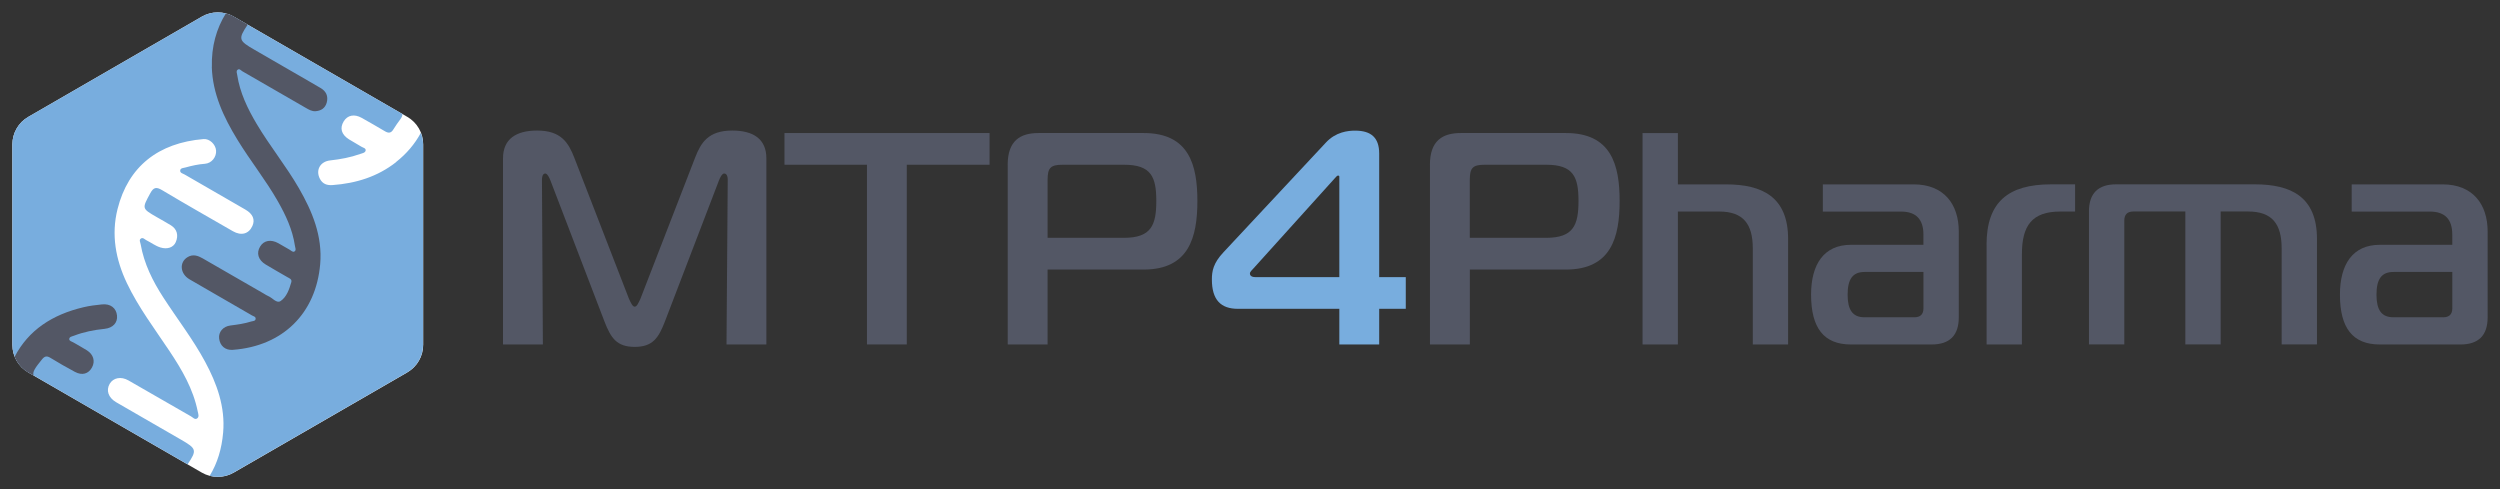 <svg xmlns="http://www.w3.org/2000/svg" id="Ebene_1" data-name="Ebene 1" viewBox="0 0 572.6 112.06"><rect x="0" y="0" width="572.6" height="112.06" fill="#333333" stroke="none"/><defs><style>      .cls-1 {        fill: none;      }      .cls-1, .cls-2, .cls-3, .cls-4 {        stroke-width: 0px;      }      .cls-2 {        fill: #78adde;      }      .cls-3 {        fill: #535765;      }      .cls-4 {        fill: #fff;      }    </style></defs><path class="cls-3" d="M152.29,73.64c-1.45,3.74-2.77,5.81-6.92,5.81s-5.47-2.08-6.92-5.81l-12.38-32.31c-.21-.55-.69-1.59-1.18-1.59-.76,0-.76,1.25-.76,1.45l.21,37.7h-9.13v-42.62c0-4.43,2.98-6.37,7.82-6.37,5.53,0,7.19,2.84,8.51,6.23l12.52,32.31c.49,1.04.83,1.8,1.31,1.8s.83-.76,1.31-1.8l12.52-32.31c1.31-3.39,2.98-6.23,8.51-6.23,4.84,0,7.82,1.94,7.82,6.37v42.62h-9.13l.28-37.7c0-1.31-.55-1.45-.83-1.45-.48,0-.97,1.04-1.18,1.59l-12.38,32.31Z"></path><path class="cls-3" d="M198.57,78.89v-41.16h-18.89v-7.26h46.97v7.26h-18.96v41.16h-9.13Z"></path><path class="cls-3" d="M230.8,37.73c0-5.53,2.91-7.26,7.06-7.26h24.08c10.38,0,12.31,7.26,12.31,15.57s-1.94,15.7-12.31,15.7h-22v17.16h-9.13v-41.16ZM257.44,54.47c6.23,0,7.4-2.9,7.4-8.44s-1.18-8.3-7.4-8.3h-14.04c-2.77,0-3.46.69-3.46,3.46v13.28h17.5Z"></path><path class="cls-2" d="M306.76,70.73h-23.24c-3.87,0-5.95-2.01-5.95-6.71,0-1.87.28-3.74,2.7-6.29l23.38-25.04c2.28-2.49,5.12-2.77,6.71-2.77,3.67,0,5.53,1.59,5.53,5.26v28.29h6.09v7.26h-6.09v8.16h-9.13v-8.16ZM306.76,40.5c0-.21-.07-.28-.28-.28s-.28.07-.83.69l-18.54,20.55c-.35.35-.83.83-.83,1.18,0,.28.14.83,1.25.83h19.23v-22.97Z"></path><path class="cls-3" d="M327.51,37.73c0-5.53,2.91-7.26,7.06-7.26h24.08c10.38,0,12.31,7.26,12.31,15.57s-1.94,15.7-12.31,15.7h-22v17.16h-9.13v-41.16ZM354.14,54.47c6.23,0,7.4-2.9,7.4-8.44s-1.18-8.3-7.4-8.3h-14.04c-2.77,0-3.46.69-3.46,3.46v13.28h17.5Z"></path><path class="cls-3" d="M376.21,30.47h8.09v11.76h11c8.3,0,14.25,2.84,14.25,12.52v24.14h-8.09v-22c0-5.53-2.14-8.44-7.68-8.44h-9.48v30.44h-8.09V30.47Z"></path><path class="cls-3" d="M438.33,42.23c6.92,0,10.31,4.57,10.31,10.79v19.65c0,4.15-2.08,6.23-6.23,6.23h-18.47c-6.23,0-9.13-3.8-9.13-11.42,0-6.92,2.91-11.41,9.13-11.41h16.6v-2.35c0-3.46-1.66-5.26-5.12-5.26h-17.92v-6.23h20.82ZM427.05,62.29c-2.77,0-3.87,1.73-3.87,5.19s1.11,5.19,3.87,5.19h11.42c1.38,0,2.08-.69,2.08-2.08v-8.3h-13.49Z"></path><path class="cls-3" d="M455,56.06c0-9.82,4.98-13.84,14.81-13.84h5.47v6.23h-3.39c-6.5,0-8.79,3.25-8.79,9.75v20.69h-8.09v-22.83Z"></path><path class="cls-3" d="M478.45,48.45c0-4.15,2.08-6.23,6.23-6.23h31.75c8.3,0,14.25,2.84,14.25,12.52v24.14h-8.09v-22c0-5.53-2.14-8.44-7.68-8.44h-6.29v30.44h-8.09v-30.44h-11.9c-1.38,0-2.08.69-2.08,2.08v28.36h-8.09v-30.44Z"></path><path class="cls-3" d="M559.46,42.23c6.92,0,10.31,4.57,10.31,10.79v19.65c0,4.15-2.08,6.23-6.23,6.23h-18.47c-6.23,0-9.13-3.8-9.13-11.42,0-6.92,2.91-11.41,9.13-11.41h16.6v-2.35c0-3.46-1.66-5.26-5.12-5.26h-17.92v-6.23h20.82ZM548.18,62.29c-2.77,0-3.87,1.73-3.87,5.19s1.11,5.19,3.87,5.19h11.42c1.38,0,2.08-.69,2.08-2.08v-8.3h-13.49Z"></path><g><path class="cls-4" d="M93.28,85.3l-39.75,22.95c-2.26,1.3-5.04,1.3-7.3,0L6.48,85.3c-2.26-1.3-3.65-3.71-3.65-6.32v-45.89c0-2.61,1.39-5.02,3.65-6.32L46.23,3.81c2.26-1.3,5.04-1.3,7.3,0l39.75,22.95c2.26,1.3,3.65,3.71,3.65,6.32v45.89c0,2.61-1.39,5.02-3.65,6.32Z"></path><path class="cls-2" d="M90.74,37.12c-4.25,3.35-9.21,4.88-14.57,5.27-1.26.09-2.27-.24-2.89-1.42-1.04-1.98.02-3.97,2.35-4.23,2.35-.26,4.66-.68,6.88-1.48.48-.17,1.16-.25,1.24-.81.07-.53-.62-.62-.99-.86-.93-.59-1.91-1.09-2.84-1.68-1.74-1.11-2.14-2.56-1.2-4.11.87-1.43,2.42-1.75,4.11-.81,1.78,1,3.56,2.02,5.31,3.06.82.49,1.43.48,1.96-.42.48-.81,1.05-1.56,1.6-2.32.34-.47.49-.86.46-1.21L53.53,3.81c-2.26-1.3-5.04-1.3-7.3,0L6.48,26.76c-2.26,1.3-3.65,3.71-3.65,6.32v45.89c0,2.61,1.39,5.02,3.65,6.32l36.48,21.06c2.22-3.26,2.04-3.61-1.53-5.67-2.18-1.26-4.36-2.52-6.54-3.77,0,0,0,0,0,0-2.77-1.6-5.55-3.19-8.31-4.8-1.77-1.04-2.33-2.7-1.46-4.2.81-1.39,2.59-1.76,4.3-.78,4.78,2.73,9.54,5.5,14.32,8.23.43.24.88.83,1.39.49.56-.38.27-1.06.16-1.6-1.03-5.15-3.62-9.57-6.48-13.86-3.39-5.09-7.1-9.98-9.75-15.55-2.58-5.43-3.61-11.09-2.14-16.96,2.45-9.76,9.36-15.17,19.7-16.03,1.4-.12,2.76,1.23,2.87,2.61.12,1.49-1.01,2.94-2.56,3.05-1.53.11-3,.44-4.47.85-.44.12-1.09.11-1.18.62-.12.65.62.76,1.03,1,4.62,2.69,9.27,5.34,13.89,8.02,1.73,1,2.26,2.3,1.61,3.75-.82,1.83-2.54,2.31-4.46,1.21-5.41-3.11-10.83-6.19-16.19-9.39-1.35-.81-1.99-.71-2.76.72-1.88,3.48-1.95,3.45,1.51,5.44,1.09.63,2.2,1.23,3.26,1.89,1.38.86,1.76,2.3,1.08,3.85-.54,1.22-1.94,1.69-3.5,1.21-1.17-.36-2.13-1.12-3.21-1.65-.4-.2-.79-.71-1.26-.4-.5.33-.14.87-.07,1.3.78,4.47,2.75,8.42,5.19,12.19,3.18,4.92,6.79,9.56,9.57,14.72,2.72,5.04,4.64,10.37,4.14,16.21-.32,3.71-1.31,7.05-3.09,9.93,1.83.47,3.8.23,5.48-.74l39.75-22.95c2.26-1.3,3.65-3.71,3.65-6.32v-45.89c0-.93-.18-1.82-.51-2.66-1.38,2.57-3.29,4.81-5.68,6.69Z"></path><path class="cls-1" d="M93.28,85.3l-39.75,22.95c-2.26,1.3-5.04,1.3-7.3,0L6.48,85.3c-2.26-1.3-3.65-3.71-3.65-6.32v-45.89c0-2.61,1.39-5.02,3.65-6.32L46.23,3.81c2.26-1.3,5.04-1.3,7.3,0l39.75,22.95c2.26,1.3,3.65,3.71,3.65,6.32v45.89c0,2.61-1.39,5.02-3.65,6.32Z"></path><path class="cls-3" d="M6.48,85.3l1.21.7c-.3-.83.39-1.79,1.93-3.69.64-.79,1.14-.84,1.96-.33,1.83,1.12,3.7,2.19,5.59,3.2,1.66.88,3.1.45,3.9-1.02.78-1.43.34-2.97-1.16-3.92-1.02-.64-2.08-1.21-3.12-1.82-.35-.21-.93-.31-.93-.74,0-.56.64-.62,1.05-.78,2.26-.87,4.62-1.34,7.03-1.58,1.96-.2,3.03-1.44,2.86-3.06-.18-1.73-1.52-2.75-3.46-2.54-1.4.15-2.82.31-4.19.64-7.17,1.68-12.63,5.26-15.79,11.34.6,1.5,1.68,2.78,3.12,3.62Z"></path><path class="cls-3" d="M48.51,15.31c.18,6.18,2.73,11.56,5.88,16.71,2.92,4.79,6.45,9.17,9.23,14.05,1.83,3.21,3.38,6.52,3.93,10.22.06.44.37,1.01-.11,1.31-.38.24-.76-.22-1.11-.41-.87-.48-1.72-1.01-2.59-1.49-1.7-.94-3.3-.64-4.15.75-.92,1.49-.47,3.08,1.24,4.12,1.66,1.01,3.35,1.95,5.03,2.93.43.25,1.06.44.86,1.13-.47,1.63-1.05,3.35-2.42,4.3-.95.66-1.9-.74-2.89-1.13-.34-.13-.64-.36-.96-.54-4.68-2.7-9.36-5.39-14.04-8.09-1.1-.63-2.22-1-3.41-.3-1.99,1.16-1.78,3.83.4,5.1,4.76,2.76,9.53,5.5,14.3,8.27.34.2.9.27.85.79-.05.53-.62.49-.99.6-1.56.49-3.16.72-4.78.92-1.72.22-2.76,1.51-2.59,2.98.19,1.66,1.39,2.73,3.12,2.6,11.46-.84,19.07-8.35,20.03-19.66.54-6.38-1.79-12.03-4.91-17.42-2.94-5.08-6.67-9.65-9.66-14.7-2.07-3.49-3.82-7.12-4.44-11.19-.06-.4-.3-.88.09-1.18.44-.34.77.15,1.1.35,4.82,2.77,9.63,5.55,14.44,8.33.73.42,1.46.88,2.34.81,1.26-.11,2.19-.7,2.54-1.99.39-1.47-.15-2.59-1.42-3.33-2.89-1.7-5.81-3.36-8.71-5.04-2.13-1.23-4.27-2.47-6.4-3.7-3.64-2.1-3.82-2.44-1.58-5.77l-3.18-1.84c-.29-.17-.58-.31-.89-.43,0,0,0,0-.01,0-.3-.12-.6-.22-.91-.3-2.17,3.44-3.34,7.62-3.21,12.24Z"></path></g></svg>